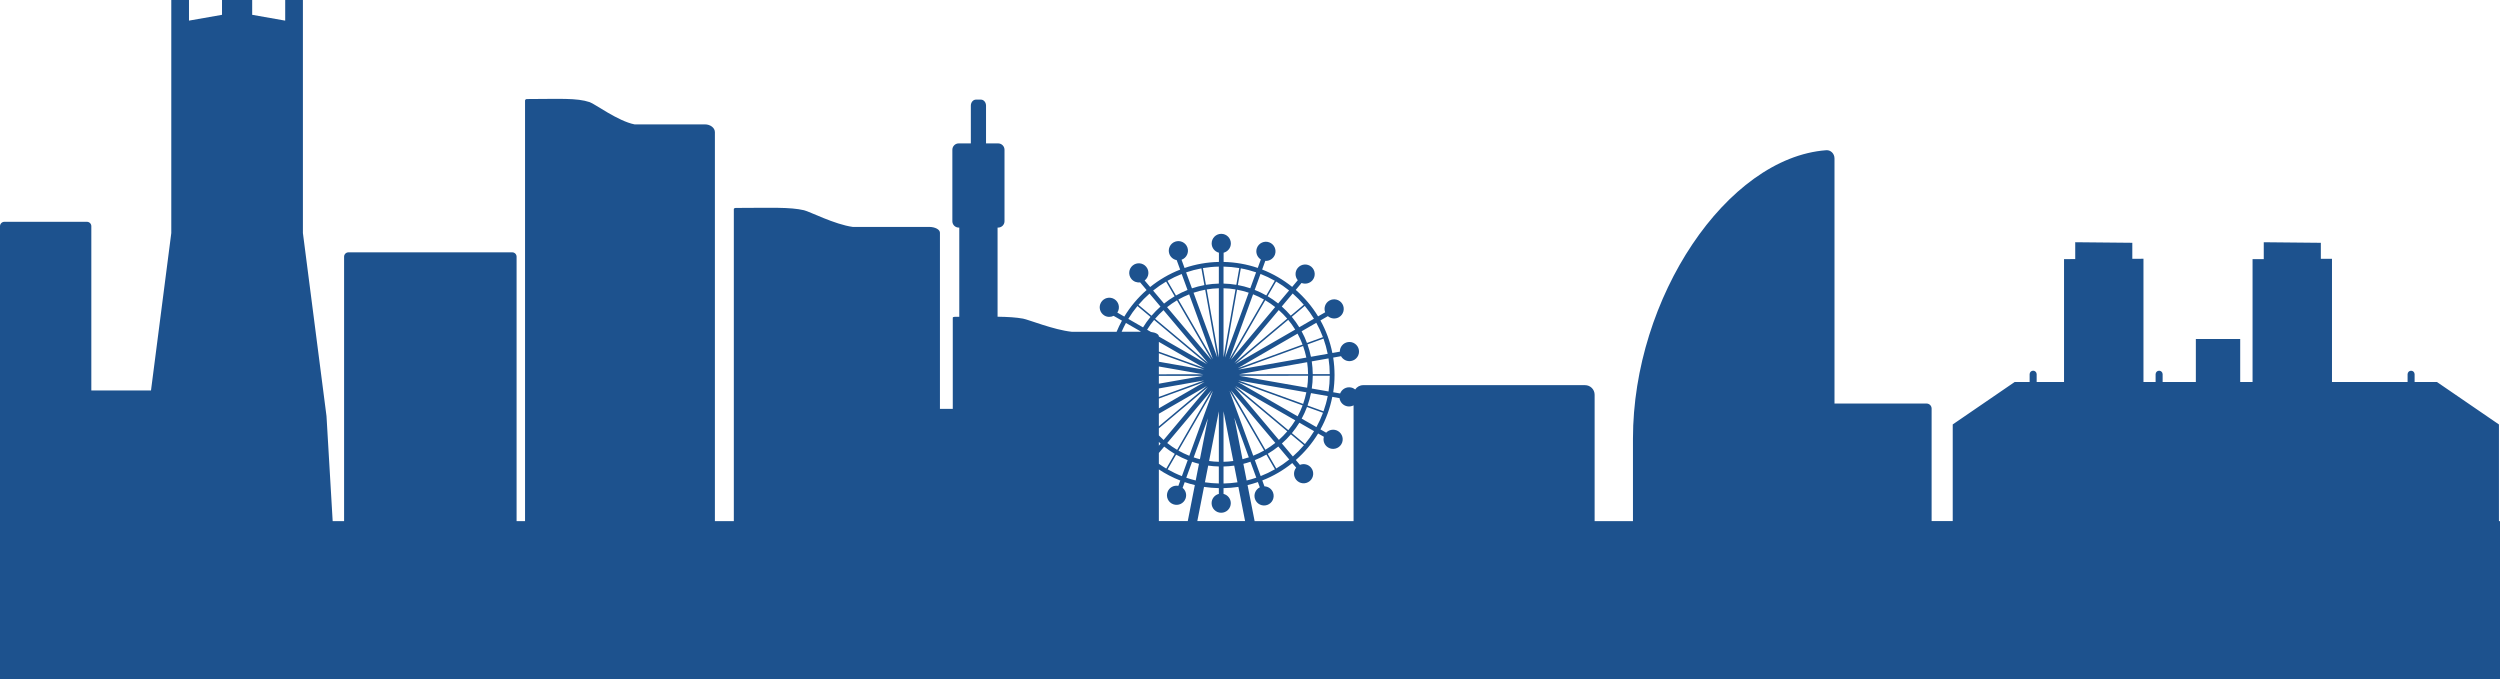 <svg width="173" height="47" viewBox="0 0 173 47" fill="none" xmlns="http://www.w3.org/2000/svg">
<path d="M172.927 36.061V29.373L168.64 26.436H167.091V25.896C167.091 25.763 166.982 25.654 166.848 25.654C166.714 25.654 166.605 25.763 166.605 25.896V26.436H161.373V17.907L160.602 17.91V16.802L156.652 16.763V17.93L155.877 17.933V26.435H155.022V23.457H151.953V26.435H149.654V25.895C149.654 25.762 149.545 25.653 149.411 25.653C149.277 25.653 149.168 25.762 149.168 25.895V26.435H148.328V17.906L147.556 17.909V16.801L143.606 16.762V17.928L142.831 17.932V26.434H140.937V25.894C140.937 25.761 140.827 25.651 140.694 25.651C140.56 25.651 140.45 25.761 140.45 25.894V26.434H139.416L135.129 29.371V36.059H133.668V28.273C133.668 28.081 133.512 27.925 133.32 27.925H126.947V10.964C126.947 10.632 126.685 10.373 126.378 10.395C119.506 10.907 113.001 20.588 113.001 30.355V36.061H110.348V27.315C110.348 26.95 110.052 26.653 109.686 26.653H94.333C94.101 26.653 93.898 26.772 93.78 26.952C93.696 26.883 93.593 26.832 93.479 26.812C93.158 26.752 92.85 26.935 92.738 27.228L92.259 27.144C92.319 26.756 92.35 26.357 92.35 25.951C92.35 25.546 92.318 25.138 92.257 24.745L92.8 24.649C92.933 24.888 93.207 25.031 93.492 24.982C93.854 24.921 94.097 24.579 94.035 24.217C93.974 23.856 93.631 23.613 93.269 23.674C92.943 23.729 92.714 24.014 92.717 24.335L92.199 24.427C92.04 23.626 91.758 22.868 91.374 22.174L91.889 21.877C92.096 22.056 92.401 22.096 92.653 21.953C92.971 21.772 93.081 21.366 92.9 21.047C92.718 20.729 92.312 20.619 91.993 20.8C91.706 20.964 91.588 21.311 91.702 21.611L91.211 21.893C90.792 21.205 90.268 20.588 89.666 20.06L90.067 19.581C90.326 19.684 90.632 19.617 90.823 19.394C91.059 19.114 91.023 18.696 90.744 18.459C90.464 18.223 90.045 18.259 89.808 18.538C89.598 18.788 89.603 19.148 89.806 19.391L89.418 19.853C88.796 19.352 88.097 18.945 87.341 18.651L87.558 18.054C87.844 18.072 88.121 17.902 88.225 17.62C88.351 17.276 88.174 16.895 87.829 16.769C87.485 16.643 87.103 16.82 86.978 17.164C86.868 17.464 86.989 17.792 87.25 17.955L87.037 18.541C86.293 18.288 85.499 18.143 84.674 18.126V17.488C84.962 17.416 85.176 17.156 85.176 16.845C85.176 16.479 84.879 16.181 84.512 16.181C84.145 16.181 83.847 16.478 83.847 16.845C83.847 17.155 84.061 17.415 84.349 17.487V18.125C83.518 18.142 82.72 18.288 81.971 18.545L81.763 17.974C82.108 17.853 82.291 17.474 82.17 17.129C82.049 16.783 81.67 16.601 81.324 16.722C80.978 16.843 80.796 17.221 80.917 17.567C80.999 17.801 81.199 17.96 81.427 18.001L81.666 18.657C80.911 18.951 80.213 19.36 79.591 19.861L79.21 19.409C79.216 19.405 79.222 19.402 79.227 19.396C79.51 19.164 79.552 18.745 79.319 18.463C79.087 18.18 78.668 18.138 78.385 18.371C78.102 18.603 78.06 19.022 78.293 19.304C78.445 19.489 78.676 19.571 78.897 19.54L79.344 20.071C78.741 20.599 78.219 21.218 77.801 21.908L77.317 21.629C77.324 21.62 77.331 21.611 77.336 21.602C77.523 21.287 77.417 20.88 77.102 20.693C76.786 20.507 76.379 20.613 76.192 20.928C76.005 21.243 76.111 21.65 76.426 21.836C76.628 21.955 76.868 21.955 77.063 21.857L77.639 22.188C77.502 22.438 77.379 22.694 77.269 22.959H74.16C72.919 22.826 71.182 22.12 70.794 22.049C70.312 21.96 69.758 21.928 69.032 21.917V15.749H69.07C69.314 15.749 69.512 15.552 69.512 15.308V10.364C69.512 10.12 69.314 9.923 69.07 9.923H68.233V7.31C68.233 7.08 68.074 6.893 67.878 6.893H67.536C67.341 6.893 67.182 7.08 67.182 7.31V9.923H66.344C66.1 9.923 65.903 10.12 65.903 10.364V15.308C65.903 15.552 66.1 15.749 66.344 15.749H66.382V21.922C66.282 21.922 66.181 21.922 66.077 21.922C65.997 21.922 65.932 21.949 65.932 21.983V28.294H65.044V16.106C65.044 15.882 64.708 15.702 64.293 15.702H59.007C57.765 15.534 56.028 14.64 55.641 14.549C54.656 14.32 53.372 14.385 50.925 14.389C50.845 14.389 50.781 14.423 50.781 14.466V36.063H49.471V9.147C49.471 8.849 49.161 8.607 48.78 8.607H43.91C42.766 8.382 41.168 7.19 40.809 7.069C39.903 6.764 38.719 6.851 36.466 6.854C36.393 6.854 36.333 6.901 36.333 6.958V36.061H35.748V17.763C35.748 17.597 35.613 17.461 35.446 17.461H24.114C23.948 17.461 23.811 17.596 23.811 17.763V36.061H23.021L22.594 28.797L20.961 16.127V0H19.736V1.428L17.451 1.025V0H15.363V1.025L13.078 1.427V0H11.853V16.128L10.449 27.018H6.32V15.651C6.32 15.485 6.185 15.349 6.018 15.349H0.302C0.136 15.349 0 15.484 0 15.651V47.001H173V36.062H172.925L172.927 36.061ZM92.197 27.463L92.695 27.551C92.731 27.828 92.942 28.064 93.233 28.117C93.387 28.146 93.538 28.117 93.667 28.05V36.062H86.82L86.331 33.568C86.574 33.509 86.813 33.44 87.046 33.359L87.179 33.723C86.883 33.87 86.735 34.216 86.847 34.536C86.968 34.881 87.347 35.064 87.693 34.943C88.039 34.822 88.221 34.443 88.1 34.098C88.007 33.832 87.763 33.664 87.499 33.654L87.35 33.247C88.105 32.953 88.804 32.545 89.425 32.043L89.695 32.363C89.5 32.603 89.494 32.954 89.697 33.202C89.929 33.485 90.348 33.527 90.631 33.294C90.914 33.062 90.957 32.643 90.723 32.36C90.533 32.128 90.218 32.059 89.954 32.169L89.671 31.833C90.274 31.305 90.796 30.686 91.214 29.997L91.611 30.225C91.534 30.507 91.65 30.816 91.914 30.971C92.229 31.158 92.636 31.052 92.823 30.737C93.01 30.422 92.904 30.015 92.589 29.828C92.318 29.668 91.978 29.724 91.77 29.942L91.374 29.715C91.757 29.021 92.037 28.262 92.194 27.46L92.197 27.463ZM80.193 36.061V32.484C80.655 32.79 81.152 33.05 81.676 33.253L81.542 33.622C81.228 33.561 80.907 33.734 80.794 34.045C80.667 34.389 80.844 34.77 81.189 34.895C81.534 35.022 81.915 34.844 82.04 34.5C82.14 34.228 82.049 33.934 81.837 33.76L81.981 33.364C82.21 33.443 82.444 33.511 82.683 33.567L82.194 36.06H80.193V36.061ZM81.455 31.128C81.216 30.986 80.987 30.829 80.771 30.657L83.84 27L81.456 31.129L81.455 31.128ZM83.934 27.051L82.299 31.54C82.04 31.437 81.789 31.317 81.549 31.18L83.934 27.051ZM80.522 30.448C80.408 30.346 80.299 30.24 80.193 30.131V29.641L83.593 26.79L80.522 30.448ZM80.193 26.881L83.323 26.327L80.193 27.467V26.881ZM80.193 26.552V26.01L83.267 26.008L80.193 26.552ZM80.193 30.581C80.234 30.619 80.273 30.659 80.314 30.697L80.193 30.842V30.581ZM80.193 29.501V28.631L83.521 26.709L80.193 29.501ZM80.193 28.257V27.581L83.36 26.427L80.193 28.257ZM83.324 25.581L80.193 25.033V24.446L83.324 25.58V25.581ZM80.193 24.332V23.658L83.358 25.479L80.193 24.332ZM83.265 25.9L80.193 25.902V25.361L83.265 25.899V25.9ZM80.193 31.345L80.562 30.904C80.794 31.089 81.038 31.256 81.293 31.407L80.705 32.425C80.529 32.321 80.358 32.21 80.193 32.093V31.345ZM81.387 31.461C81.644 31.607 81.912 31.735 82.189 31.844L81.787 32.948C81.445 32.816 81.116 32.658 80.8 32.478L81.388 31.46L81.387 31.461ZM82.493 31.955C82.65 32.008 82.808 32.056 82.97 32.096L82.743 33.249C82.522 33.195 82.304 33.133 82.09 33.059L82.492 31.955H82.493ZM82.604 31.651L83.589 28.945L83.033 31.778C82.887 31.742 82.745 31.698 82.604 31.651ZM83.607 32.22C83.849 32.254 84.094 32.274 84.343 32.28V33.456C84.017 33.449 83.694 33.423 83.38 33.376L83.607 32.22ZM83.669 31.901L84.344 28.463V31.957C84.117 31.951 83.891 31.933 83.669 31.902V31.901ZM84.236 24.743L82.593 20.257C82.855 20.17 83.124 20.099 83.399 20.048L84.235 24.744L84.236 24.743ZM83.506 20.029C83.779 19.982 84.06 19.955 84.344 19.948V24.735L83.506 20.029ZM83.931 24.853L81.54 20.729C81.78 20.592 82.031 20.472 82.289 20.37L83.931 24.853ZM83.839 24.908L80.762 21.256C80.98 21.083 81.207 20.924 81.447 20.783L83.839 24.909V24.908ZM83.589 25.115L79.933 22.058C80.113 21.847 80.306 21.649 80.514 21.464L83.589 25.115ZM83.521 25.199L80.193 23.285V23.277C80.193 23.131 79.962 23.008 79.647 22.971L79.38 22.817C79.525 22.58 79.686 22.354 79.864 22.14L83.522 25.199H83.521ZM86.713 20.365C86.973 20.468 87.224 20.588 87.464 20.725L85.079 24.854L86.713 20.365ZM84.775 24.741L85.604 20.046C85.879 20.097 86.148 20.167 86.409 20.254L84.775 24.742V24.741ZM90.141 28.053C90.044 28.314 89.928 28.567 89.796 28.809L85.655 26.427L90.141 28.054V28.053ZM85.689 26.324L90.4 27.148C90.344 27.422 90.268 27.69 90.177 27.95L85.689 26.324ZM89.634 29.089C89.489 29.326 89.328 29.552 89.15 29.767L85.492 26.707L89.634 29.09V29.089ZM89.08 29.848C88.9 30.058 88.706 30.257 88.499 30.441L85.424 26.79L89.08 29.848ZM88.251 30.649C88.033 30.822 87.805 30.981 87.566 31.122L85.174 26.996L88.251 30.648V30.649ZM87.635 31.457L88.225 32.473C87.909 32.654 87.581 32.811 87.239 32.945L86.835 31.841C87.112 31.731 87.379 31.602 87.636 31.457H87.635ZM87.729 31.403C87.985 31.252 88.229 31.082 88.46 30.898L89.217 31.797C88.934 32.026 88.633 32.234 88.319 32.419L87.729 31.403ZM88.707 30.688C88.929 30.492 89.136 30.28 89.329 30.056L90.231 30.81C89.994 31.088 89.739 31.348 89.465 31.588L88.707 30.689V30.688ZM89.399 29.974C89.587 29.745 89.76 29.503 89.915 29.251L90.935 29.837C90.745 30.15 90.533 30.448 90.301 30.728L89.399 29.974ZM90.077 28.97C90.218 28.711 90.341 28.441 90.445 28.163L91.552 28.563C91.424 28.907 91.272 29.238 91.097 29.556L90.078 28.97H90.077ZM90.482 28.061C90.581 27.784 90.66 27.498 90.72 27.204L91.878 27.407C91.807 27.769 91.709 28.121 91.587 28.462L90.481 28.061H90.482ZM90.455 26.83L85.746 26.006L90.518 26.002C90.516 26.283 90.494 26.56 90.454 26.83H90.455ZM85.746 25.898L90.454 25.064C90.494 25.335 90.516 25.613 90.519 25.894L85.746 25.899V25.898ZM85.69 25.578L90.173 23.945C90.265 24.204 90.342 24.471 90.398 24.745L85.69 25.578ZM85.651 25.478L89.791 23.087C89.924 23.33 90.038 23.583 90.137 23.844L85.651 25.478ZM85.492 25.196L89.144 22.132C89.32 22.345 89.481 22.571 89.627 22.808L85.49 25.197L85.492 25.196ZM85.42 25.115L88.49 21.456C88.698 21.641 88.893 21.838 89.074 22.05L85.42 25.115ZM85.173 24.906L87.557 20.778C87.796 20.919 88.025 21.077 88.241 21.248L85.172 24.905L85.173 24.906ZM87.473 31.176C87.233 31.312 86.982 31.433 86.724 31.535L85.082 27.052L87.473 31.176ZM86.419 31.648C86.275 31.696 86.129 31.741 85.98 31.778L85.417 28.912L86.418 31.648H86.419ZM86.531 31.952L86.935 33.056C86.717 33.131 86.495 33.195 86.268 33.25L86.041 32.097C86.207 32.056 86.37 32.007 86.53 31.952H86.531ZM91.935 27.089L90.775 26.886C90.818 26.597 90.841 26.302 90.843 26.002H92.019C92.017 26.371 91.989 26.734 91.934 27.09L91.935 27.089ZM92.019 25.892H90.843C90.84 25.592 90.817 25.296 90.774 25.007L91.933 24.802C91.988 25.158 92.017 25.522 92.019 25.892ZM91.876 24.484L90.718 24.689C90.658 24.396 90.577 24.111 90.479 23.834L91.584 23.431C91.706 23.771 91.803 24.123 91.876 24.484ZM91.547 23.33L90.442 23.733C90.338 23.453 90.214 23.183 90.072 22.924L91.089 22.336C91.265 22.654 91.418 22.986 91.546 23.329L91.547 23.33ZM90.927 22.056L89.909 22.645C89.753 22.392 89.581 22.151 89.392 21.924L90.292 21.168C90.524 21.448 90.736 21.745 90.926 22.056H90.927ZM89.454 20.309C89.728 20.55 89.985 20.81 90.222 21.087L89.322 21.843C89.129 21.617 88.921 21.406 88.699 21.209L89.454 20.309ZM89.205 20.1L88.449 21C88.218 20.815 87.974 20.647 87.719 20.497L88.307 19.479C88.621 19.665 88.921 19.872 89.205 20.1ZM87.227 18.956C87.569 19.089 87.898 19.246 88.215 19.426L87.627 20.444C87.37 20.298 87.102 20.17 86.825 20.061L87.227 18.956ZM86.922 18.845L86.52 19.949C86.241 19.855 85.955 19.78 85.66 19.726L85.864 18.57C86.226 18.635 86.579 18.728 86.922 18.845ZM84.668 18.449C85.039 18.456 85.403 18.491 85.758 18.551L85.554 19.708C85.265 19.66 84.97 19.631 84.668 19.624V18.449ZM84.668 19.948C84.95 19.955 85.227 19.981 85.498 20.026L84.668 24.723V19.948ZM84.668 28.461L85.344 31.901C85.122 31.933 84.896 31.951 84.668 31.956V28.46V28.461ZM84.668 32.281C84.918 32.275 85.164 32.255 85.406 32.221L85.633 33.377C85.318 33.424 84.996 33.45 84.668 33.458V32.282V32.281ZM84.506 35.483C84.873 35.483 85.171 35.187 85.171 34.82C85.171 34.509 84.957 34.25 84.668 34.178V33.779C85.016 33.772 85.36 33.745 85.696 33.693L86.16 36.06H82.854L83.318 33.693C83.654 33.744 83.997 33.772 84.344 33.779V34.178C84.056 34.25 83.842 34.51 83.842 34.82C83.842 35.185 84.139 35.483 84.506 35.483ZM84.344 18.449V19.624C84.04 19.631 83.742 19.661 83.449 19.709L83.243 18.552C83.602 18.491 83.97 18.456 84.344 18.449ZM83.137 18.572L83.343 19.729C83.048 19.784 82.761 19.859 82.482 19.953L82.078 18.849C82.421 18.731 82.774 18.639 83.137 18.572ZM81.773 18.961L82.177 20.065C81.901 20.175 81.634 20.304 81.377 20.45L80.787 19.433C81.103 19.253 81.431 19.095 81.772 18.961H81.773ZM80.694 19.486L81.284 20.502C81.028 20.654 80.784 20.823 80.553 21.008L79.796 20.108C80.079 19.88 80.38 19.671 80.694 19.486ZM79.548 20.318L80.305 21.217C80.084 21.413 79.877 21.625 79.684 21.849L78.782 21.095C79.019 20.817 79.274 20.557 79.548 20.317V20.318ZM78.712 21.177L79.614 21.931C79.426 22.16 79.253 22.402 79.098 22.654L78.078 22.067C78.268 21.754 78.48 21.456 78.712 21.176V21.177ZM77.916 22.349L78.935 22.935C78.93 22.943 78.927 22.95 78.923 22.958H77.617C77.707 22.749 77.807 22.547 77.915 22.349H77.916Z" fill="#1D528E"/>
</svg>
